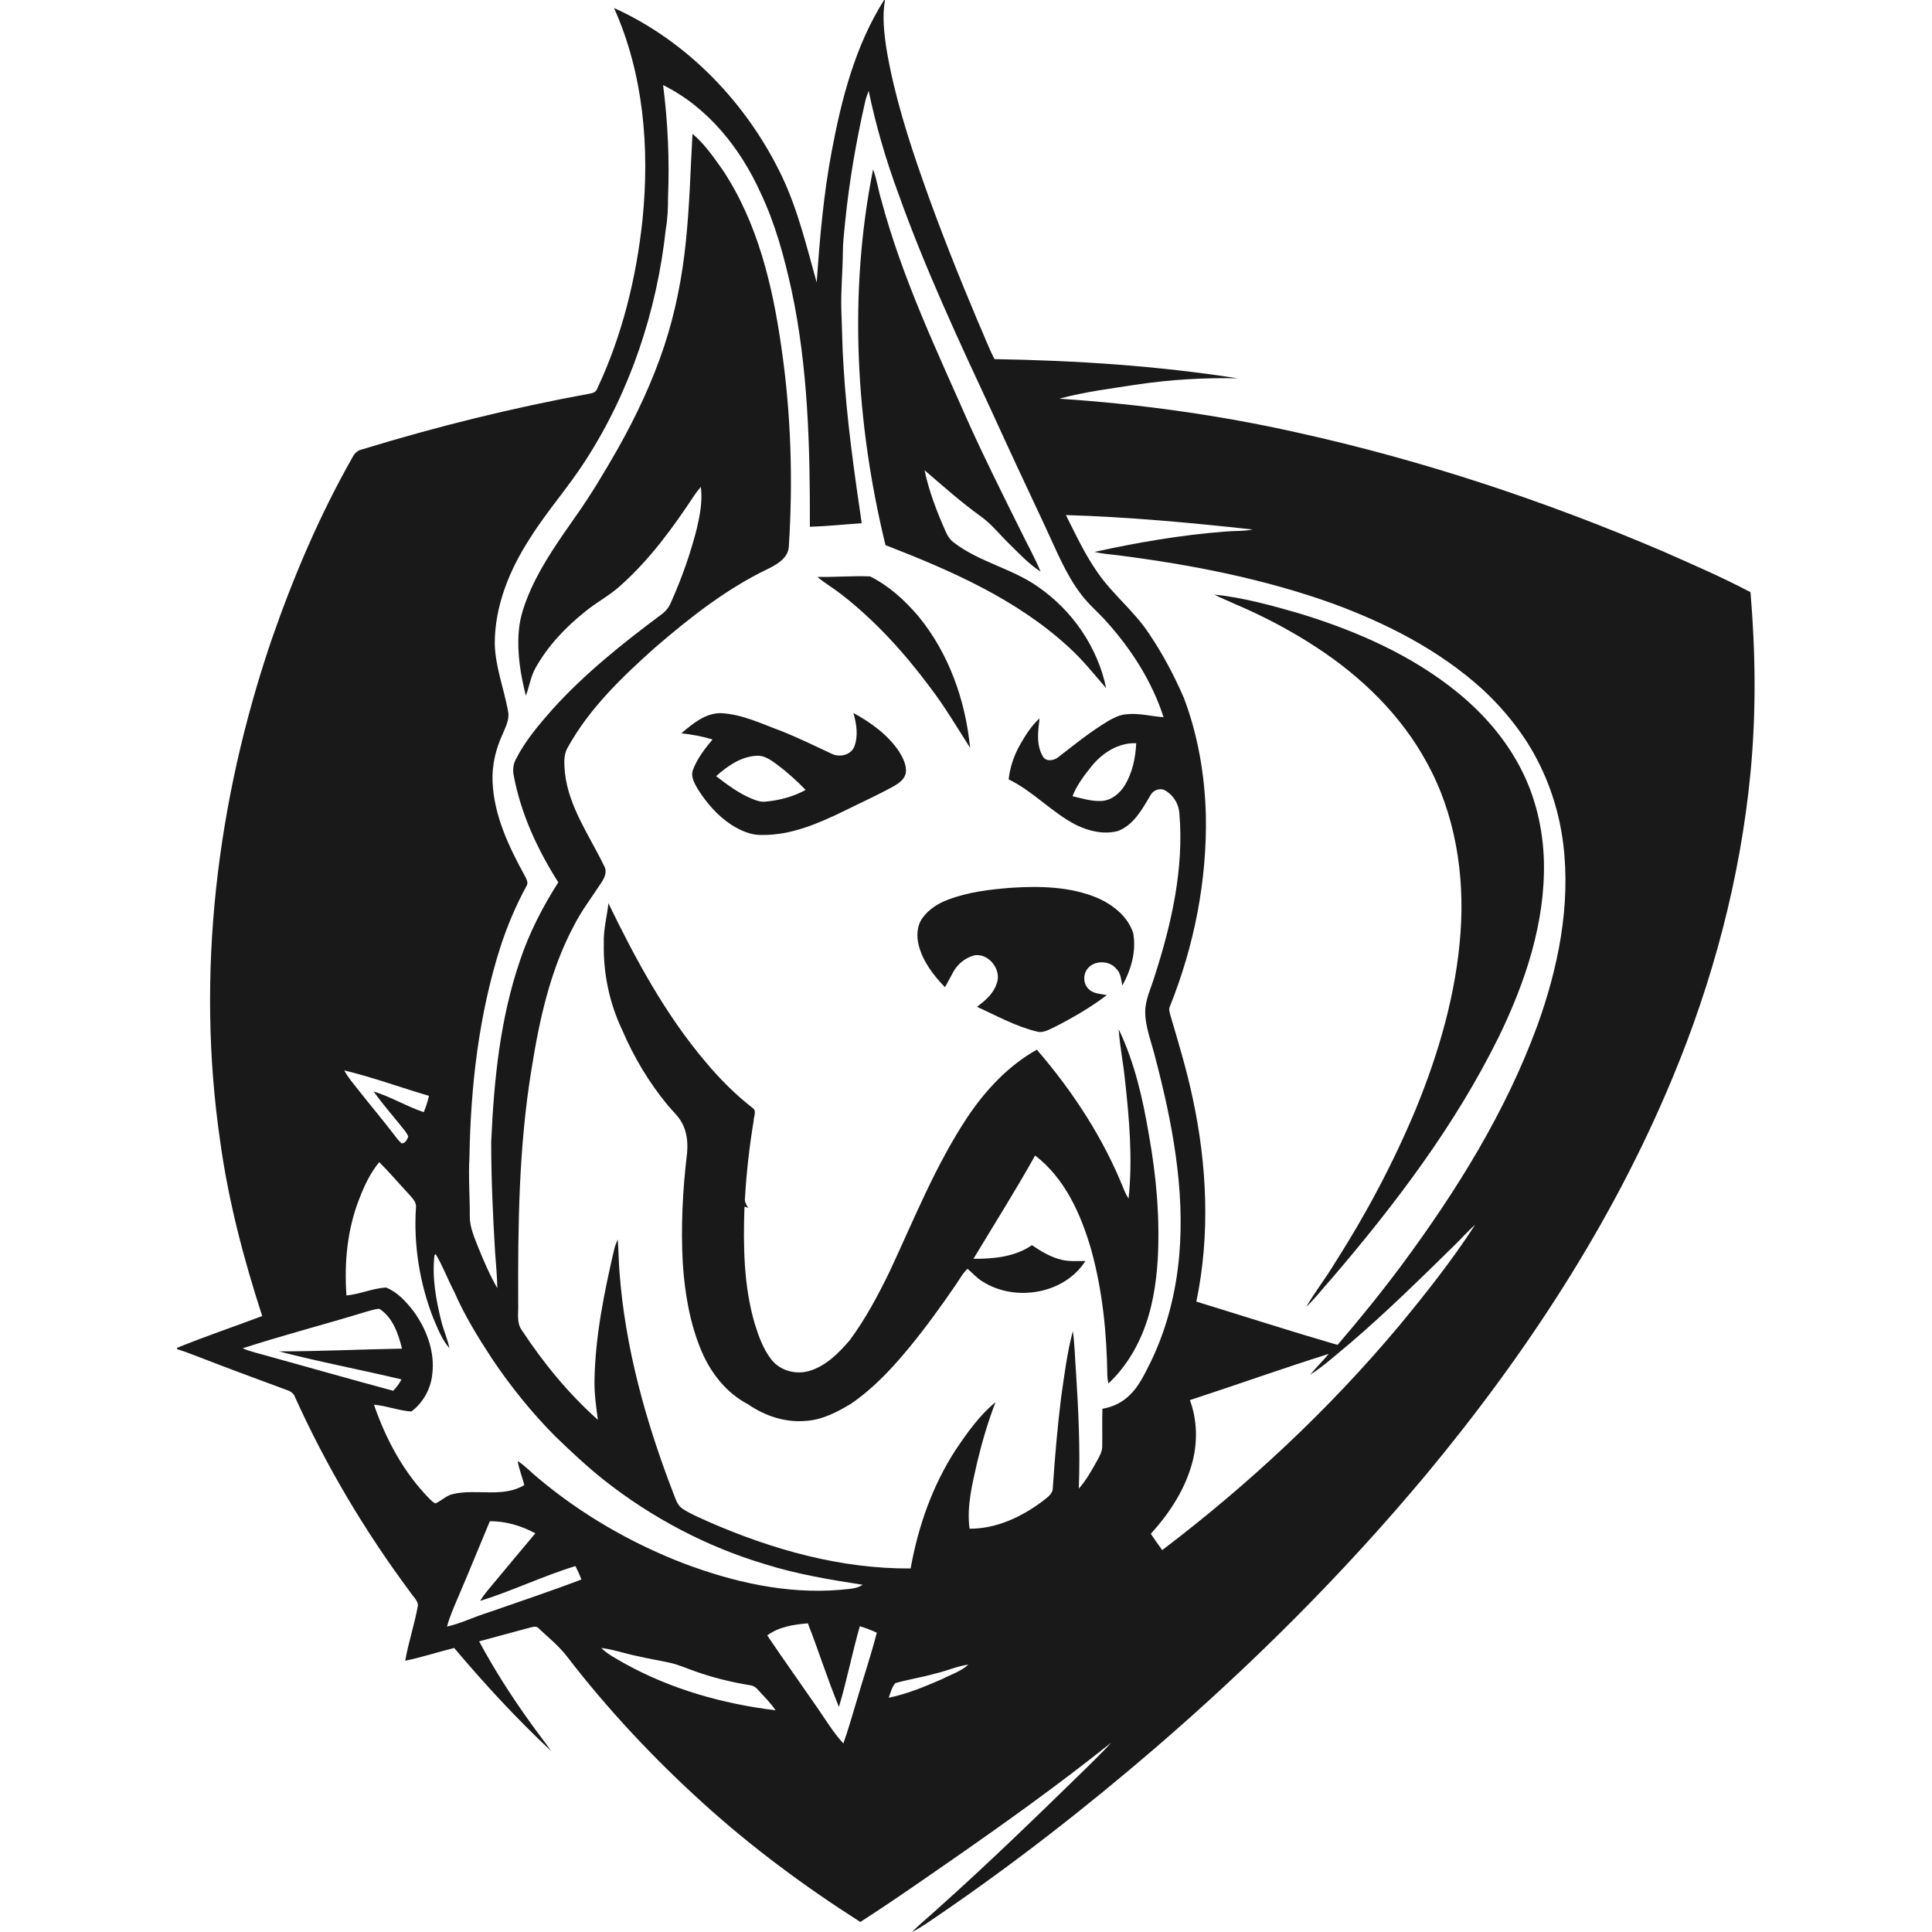 <?xml version="1.0" encoding="utf-8"?>
<svg xmlns="http://www.w3.org/2000/svg" xmlns:xlink="http://www.w3.org/1999/xlink" version="1.1" id="Layer_1" x="0px" y="0px" viewBox="0 0 1137.3 1137.3" style="enable-background:new 0 0 1137.3 1137.3;">
<style type="text/css">
	.st0{fill:#191919;}
</style>
<path class="st0" d="M520.45,0h0.5c-1.7,9.8-0.5,19.7,1,29.5c4.5,26.4,12.6,52,21.5,77.3c9.8,27.9,20.8,55.4,32.3,82.7&#xD;&#xA;	c3.3,7.3,6,14.9,9.7,21.9c47.9,0.8,95.8,3.9,143.1,11.3c-19.7-0.4-39.3,0.7-58.8,3.6c-15.5,2.4-31.1,4.3-46.2,8.4&#xD;&#xA;	c47.1,3.1,94,9.6,140,19.9c74.2,16.4,146.7,40.5,216.6,70.5c16.9,7.5,33.9,14.8,50.3,23.5c3,35.4,3.4,71,0,106.4&#xD;&#xA;	c-6,62-22.2,122.8-46.2,180.2c-35.3,84.9-86.3,162.5-144.9,233c-48.6,58.2-102.4,111.8-159.8,161.2c-40.6,34.9-82.8,67.8-127,98&#xD;&#xA;	c-5.1,3.4-10.1,7.1-15.6,9.9c4.6-4.9,10-9,14.9-13.6c29.9-26.7,58.7-54.7,87.4-82.7c5-5,10.2-9.9,14.9-15.2&#xD;&#xA;	c-31.5,25.2-64.3,48.6-97.5,71.6c-16.6,11.5-33.2,23.1-50.2,34c-32.5-20.7-63.6-43.7-92.2-69.6c-29.4-26.6-56.7-55.7-80.8-87.1&#xD;&#xA;	c-4.7-6-10.7-10.8-16.2-16c-1.4-1.9-3.8-0.9-5.6-0.5c-9.9,2.6-19.7,5.4-29.6,8c8.9,16.6,19.1,32.5,30.1,47.8&#xD;&#xA;	c4,5.7,8.4,11.1,12.3,16.8c-20.3-19-39.2-39.5-57.1-60.7c-9.6,2.4-19.1,5.5-28.8,7.5c1.9-11.1,5.6-21.7,7.5-32.8&#xD;&#xA;	c-0.4-3.1-3.2-5.3-4.8-7.9c-26.5-35.6-49.3-74-67.6-114.5c-0.8-2.5-3.2-3.7-5.5-4.4c-17.2-6.4-34.5-12.7-51.6-19.4&#xD;&#xA;	c-4.1-1.6-8.1-3.1-12.3-4.4v-0.8c16.5-6.7,33.4-12.4,50.1-18.7c-10.9-33.5-19.9-67.7-24.7-102.6c-14.5-98.8-2-200.6,30-294.9&#xD;&#xA;	c12.9-37.3,28.4-73.8,47.9-108.1c1.1-2.2,3-4,5.4-4.5c44.1-13.5,88.9-24.6,134.3-32.9c1.7-0.3,3.6-0.9,4.2-2.7&#xD;&#xA;	c14.8-31.4,23.2-65.6,26.8-100c4.2-41.9,0.6-85.5-16.8-124.3c43.5,19.7,78.4,56.3,98.9,99.2c9.4,19.9,14.5,41.3,20.4,62.4&#xD;&#xA;	c1.8-25.8,4-51.6,8.8-77C495.35,58.4,503.35,27,520.45,0 M390.35,50.1c2.8,21.9,3.8,44,2.9,66c0,6.2-0.2,12.5-1.3,18.6&#xD;&#xA;	c-5.2,48.3-21,95.8-47.5,136.7c-10.1,15.7-22.6,29.7-32.5,45.5c-12,18.5-20.8,39.9-20.7,62.3c0.4,13.5,5.4,26.2,7.8,39.3&#xD;&#xA;	c1.1,4.8-1.4,9.3-3.1,13.5c-4.1,8.8-6.4,18.4-6,28.1c0.8,19.8,9.5,38.2,18.9,55.3c0.9,1.9,2.5,4.2,1,6.3&#xD;&#xA;	c-6.2,11.4-11.3,23.5-15.3,35.8c-12.7,39.9-17.5,81.9-18.2,123.6c-0.7,11.7,0.3,23.4,0.2,35.1c0,6.2,2.6,12,4.8,17.7&#xD;&#xA;	c3.4,8.3,6.9,16.6,11.4,24.4c-0.1-7-0.8-14-1.3-21c-1.3-21.7-2.3-43.4-2.3-65.1c1.6-36.1,5.2-72.5,17-106.9&#xD;&#xA;	c5.4-16.2,13.3-31.5,22.5-45.9c-12.2-19.2-22-40.3-26.2-62.7c-0.7-3.3-0.4-6.9,1.3-9.9c5.5-10.9,13.6-20.3,21.6-29.4&#xD;&#xA;	c18.9-20.9,41.1-38.6,63.6-55.4c2.6-1.8,4.7-4.2,5.9-7.1c6.3-14.1,11.5-28.6,15.3-43.6c1.9-8.1,3.5-16.4,2.4-24.7&#xD;&#xA;	c-1.2,1.4-2.4,2.9-3.5,4.5c-12.8,19.4-26.6,38.4-44.1,53.9c-6.2,5.6-13.7,9.5-20.2,14.8c-11.7,9.3-22.2,20.3-29.5,33.4&#xD;&#xA;	c-2.9,5.1-3.6,10.9-5.7,16.3c-3.1-12.2-5.2-24.9-4.2-37.5c0.6-8.9,3.7-17.3,7.3-25.4c7-15.5,17-29.4,26.7-43.3&#xD;&#xA;	c8.8-12.5,16.6-25.6,24.2-38.9c10.9-19.3,20.4-39.5,27.4-60.5c6.6-20,10.7-40.8,12.8-61.8c2.2-21,2.7-42.2,3.9-63.3&#xD;&#xA;	c7.1,5.9,12.3,13.6,17.6,21c20.8,31.2,29.6,68.5,34.8,105.2c5.6,38.6,6.8,77.8,4.3,116.8c-0.4,6.5-6.5,10.2-11.7,12.8&#xD;&#xA;	c-24.6,11.7-46.1,28.6-66.7,46.3c-19.6,17.5-39,36-51.8,59.2c-2.6,4.5-2,9.9-1.6,14.8c2.2,20.1,14.4,36.9,23,54.7&#xD;&#xA;	c2.1,3.4,0.3,7.3-1.7,10.2c-5.4,8.3-11.5,16.2-16,25.1c-13.9,26-20.3,55.2-24.9,84.1c-7.6,45.9-8.1,92.6-7.9,139&#xD;&#xA;	c0.2,5-1.1,10.6,2.1,15c12.7,19.3,27.5,37.4,44.8,52.8c-1-7.6-2.1-15.1-2-22.8c0.4-26.5,5.8-52.6,11.8-78.4c0.5-1.7,1.2-3.3,1.9-5&#xD;&#xA;	c0.5,6.3,0.5,12.6,1,18.9c3.3,44.8,15.5,88.4,31.6,130.2c1.4,3.4,2.3,7.3,5.5,9.4c4.8,3.2,10.1,5.3,15.3,7.7&#xD;&#xA;	c37.5,16.4,77.9,27.8,119,27.5c4.4-24.6,12.8-48.7,26.5-69.8c6.8-10.1,14-20.3,23.5-28.1c-4.4,11.3-7.8,23-10.7,34.9&#xD;&#xA;	c-2.9,12.9-6.4,26.2-4.6,39.6c15.7,0.1,30.6-6.9,43-16.2c2.5-2.1,6-4.1,6-7.8c1.2-17.8,2.7-35.6,4.9-53.3c1.9-13.1,3.5-26.3,6.9-39&#xD;&#xA;	c1.1,7.7,1.2,15.6,1.8,23.4c1.5,23.1,2.6,46.2,1.7,69.3c4.4-4.9,7.5-10.7,10.7-16.3c1.5-2.8,3.2-5.6,3.1-8.9&#xD;&#xA;	c0.1-7.3-0.1-14.5,0.1-21.8c5.1-0.9,10-2.9,14-6.2c7.1-5.7,10.8-14.2,14.8-22.1c9.2-19.3,14.5-40.3,16.4-61.6&#xD;&#xA;	c3.5-39.6-4.2-79.2-14.2-117.3c-2.2-8.9-5.9-17.7-5.8-27c0.2-7.1,3.5-13.6,5.5-20.3c10-31,17.4-63.5,14.6-96.2&#xD;&#xA;	c-0.4-5.5-3.7-10.8-8.6-13.4c-3.1-1.6-7,0.1-8.5,3.1c-4.8,8.1-9.8,17.4-19.1,20.9c-8.2,2.2-17.1,0.1-24.6-3.6&#xD;&#xA;	c-14.3-7.3-25.2-19.8-39.7-26.8c0.8-7.1,3.1-14,6.6-20.2c3.2-5.6,6.7-11.3,11.6-15.7c-0.9,7.6-2.1,16,2.2,22.8&#xD;&#xA;	c2.2,3,6.7,1.9,9.1-0.2c9.4-7.3,18.7-14.8,29-21c3.3-1.9,6.8-3.7,10.6-4c7.4-0.9,14.8,1.2,22.1,1.7c-6.8-21.1-19-40.1-33.8-56.5&#xD;&#xA;	c-4.7-5.3-10.2-9.8-14.5-15.5c-9.4-12.2-15-26.7-21.5-40.5c-10.6-22.5-21.1-45-31.4-67.6c-19.6-42.1-39.3-84.3-54.9-128.1&#xD;&#xA;	c-7.3-19.7-13.2-39.9-17.5-60.5c-0.9,2.3-1.7,4.6-2.2,7c-5.2,23-9.2,46.2-11.6,69.7c-0.6,6.3-1.4,12.6-1.4,18.9&#xD;&#xA;	c-0.1,11-1.2,22-0.9,33c0.5,11.1,0.5,22.2,1.3,33.3c1.8,31,6.2,61.8,10.7,92.6c-10.1,0.7-20.3,1.8-30.5,2.1&#xD;&#xA;	c0.1-46.6-1-93.6-10.8-139.3c-4.3-19.5-9.5-38.9-18.1-57C436.05,87.5,416.85,63.2,390.35,50.1 M627.45,303.2&#xD;&#xA;	c5.8,11.5,11.3,23.4,18.8,34c8.9,12.9,21.6,22.7,30.2,35.9c8,11.8,14.7,24.5,20.4,37.6c8.4,22.1,12.4,45.8,13,69.4&#xD;&#xA;	c0.7,38.4-6.9,76.8-21.2,112.4c-0.8,1.6-0.1,3.4,0.3,5.1c4.8,16.3,9.7,32.5,13.2,49.1c8.4,39.2,10.3,80.1,2.1,119.5&#xD;&#xA;	c27.7,8.5,55.3,17.4,83.1,25.5c13.1-15.2,25.7-30.8,37.7-46.9c32.2-43.5,61.2-90,79.9-141c12.3-34.1,19.7-70.6,15.3-106.8&#xD;&#xA;	c-2.6-21.4-9.9-42.2-21.5-60.4c-7.5-11.6-16.5-22.1-26.7-31.4c-25.1-22.6-55.7-38.2-87.2-49.8c-40.8-14.7-83.6-23-126.5-28.5&#xD;&#xA;	c-4.7-0.6-9.5-0.9-14.1-2c25.4-5.6,51.2-10,77.1-12c5.4-0.5,10.8-0.1,16.1-1.2C700.95,307.7,664.25,304.3,627.45,303.2&#xD;&#xA;	 M642.45,451.2c-4.3,5.4-8.6,11-11.1,17.5c5.6,1.3,11.2,3.1,17,2.8c6-0.3,10.9-4.5,13.9-9.4c4.4-7.4,6.2-16.1,6.6-24.6&#xD;&#xA;	C658.35,437.1,648.85,443.2,642.45,451.2 M202.65,630.1c2.2,4.2,5.3,7.7,8.2,11.4c6.6,8.4,13.5,16.6,20,25c1.8,2.3,3.4,4.7,5.6,6.6&#xD;&#xA;	c2.1-0.1,3.3-2.3,3.9-4.1c-0.5-1.2-1.2-2.2-1.9-3.2c-6.1-7.8-12.8-15.2-18.5-23.3c10.2,3.2,19.4,8.8,29.5,12.2&#xD;&#xA;	c1.3-3.1,2.3-6.3,3.1-9.6C235.95,640.2,219.55,634.2,202.65,630.1 M211.65,705.3c-7.2,18.1-9.1,38-7.7,57.3c8-0.8,15.4-4.2,23.3-4.7&#xD;&#xA;	c6.7,2.7,11.8,8.3,16.2,14c7.7,10.6,12.7,23.9,11,37.2c-0.9,8.5-5.4,16.7-12.3,21.8c-7.5-0.5-14.6-3.4-22-4&#xD;&#xA;	c7,20.4,17.5,40,32.8,55.5c1,0.9,2,2.1,3.4,2.6c3.6-1.6,6.4-4.7,10.3-5.5c13.8-3.3,29.3,2.4,42-5.3c-1.2-4.7-3.1-9.3-3.9-14.1&#xD;&#xA;	c4.4,2.7,7.8,6.6,11.8,9.8c25.4,21.4,54.6,38.3,85.6,50.3c29.3,11.1,60.8,18.3,92.2,15.7c4.5-0.6,9.5-0.3,13.5-3&#xD;&#xA;	c-19.3-3-38.7-6.2-57.4-12.1c-34.3-10.2-66.5-27.2-94.6-49.3c-10.2-8.1-19.7-17-29-26c-13.9-14-26.3-29.4-37.3-45.8&#xD;&#xA;	c-8.3-12.7-16.3-25.7-22.3-39.6c-3.8-7.2-6.6-14.9-10.8-21.9l-0.7,0.8c-1.5,13,0.9,26.1,4,38.6c1.3,5.4,3.7,10.5,4.8,16&#xD;&#xA;	c-4.4-5-6.8-11.4-9.4-17.4c-8.1-20.7-11.7-43.1-10.3-65.2c0.5-3.4-2.3-5.9-4.3-8.2c-5.8-6.2-11.3-12.7-17.3-18.7&#xD;&#xA;	C218.05,690.4,214.55,697.8,211.65,705.3 M855.75,733.5c-19.7,19.3-39.4,38.7-60.4,56.7c-7.9,6.5-15.5,13.5-24.1,19.1&#xD;&#xA;	c3.4-4.3,7.4-8,10.9-12.3c-27.4,8.6-54.4,18.3-81.7,27.2c4.3,11.6,4.6,24.5,1.5,36.4c-4.2,16-13.5,30.2-24.5,42.3&#xD;&#xA;	c2.2,3.2,4.4,6.5,6.7,9.6c51.1-38.8,98.3-82.9,139.5-132.1c15.8-19.1,31.2-38.6,44.7-59.4C863.85,724.9,860.05,729.4,855.75,733.5&#xD;&#xA;	 M215.45,772.2c-24.1,7.4-48.6,13.7-72.6,21.5c4.6,2,9.5,3,14.3,4.4c24.8,6.9,49.5,13.9,74.3,20.6c2-2,3.6-4.2,4.9-6.7&#xD;&#xA;	c-24-5.7-48.3-10.3-72.2-16.5c24.2,0,48.4-1.2,72.5-1.6c-2.2-8.8-5.4-18.4-13.4-23.5C220.65,770.6,218.05,771.5,215.45,772.2&#xD;&#xA;	 M288.35,895.5c-6.4,15.2-12.5,30.4-19,45.5c-2.3,5.4-4.7,10.8-6.2,16.5c8.4-1.9,16.1-5.8,24.3-8.3c18.3-6.4,36.7-12.5,54.8-19.4&#xD;&#xA;	c-1-2.7-2.2-5.3-3.5-7.9c-19.1,5.8-37.1,14.6-56.1,20.5c2.7-4.6,6.4-8.4,9.7-12.5c7.5-9.1,15.2-18.2,22.8-27.3&#xD;&#xA;	C306.95,898.2,297.75,895.4,288.35,895.5 M451.65,962.7c9.6,14.3,19.7,28.4,29.5,42.6c4.9,7.1,9.4,14.6,15.3,21&#xD;&#xA;	c2.8-7.8,5-15.7,7.4-23.6c4-13.9,8.7-27.6,12.3-41.6c-3.3-1.5-6.6-2.8-10-3.8c-4.5,15.7-7.6,31.8-12.3,47.5&#xD;&#xA;	c-6.7-16.2-11.9-32.9-18.3-49.2C467.25,956.3,458.55,957.6,451.65,962.7 M353.95,970.1c3.8,3.8,8.7,6.2,13.3,8.9&#xD;&#xA;	c27.4,15.3,58.2,24,89.3,27.8c-2.9-4.4-6.7-8-10.2-11.9c-1.3-1.6-3-2.7-5.1-2.9c-10.8-1.8-21.5-4.4-31.9-8.1c-5-1.7-9.9-4-15.1-5.1&#xD;&#xA;	c-6.3-1.4-12.7-2.4-19-3.9C368.15,973.5,361.25,971,353.95,970.1 M550.45,985.2c-7.7,2.2-15.7,3.4-23.4,5.6&#xD;&#xA;	c-2.1,2.4-2.8,5.7-3.9,8.6c10.9-2.2,21.3-6.6,31.5-11c5.2-2.7,11-4.5,15.4-8.5C563.35,980.8,557.05,983.7,550.45,985.2z"/>
<path class="st0" d="M513.95,99.7c2.2,5.8,3,12,4.8,17.9c12.3,46.1,32.9,89.3,52.1,132.8c9.5,20.9,19.8,41.5,30,62&#xD;&#xA;	c3.9,8.1,8.3,15.8,11.7,24.1c-6.9-4.5-12.6-10.6-18.5-16.4c-5.6-5.4-10.4-11.7-16.8-16.2c-11.5-8.3-22.2-17.8-33-27.1&#xD;&#xA;	c2.6,12.4,7.2,24.3,12.3,35.8c1.1,2.6,2.7,5.2,5.1,6.9c14.9,11.4,34,15.1,49.2,25.8c20.3,13.9,35.3,35.6,40.3,59.8&#xD;&#xA;	c-7.1-8.2-13.9-16.8-22-24.1c-30.7-28.3-69.5-45.2-107.9-60.1C503.75,248.9,499.35,172.8,513.95,99.7z"/>
<path class="st0" d="M481.15,339.6c10.3,0.2,20.7-0.7,31-0.3c11.1,5.5,20.5,14.1,28.5,23.5c17.9,21.8,27.7,49.5,30.4,77.4&#xD;&#xA;	c-7.6-11.9-14.8-24.1-23.4-35.4c-15.1-20.3-32.2-39.2-52.2-54.8C490.75,346.3,485.65,343.4,481.15,339.6z"/>
<path class="st0" d="M714.85,350c17.1,1.8,33.8,6.4,50.3,11.2c33.1,10.1,65.6,24.3,92.7,46.3c15,12.2,28,27,37,44.2&#xD;&#xA;	c9,17,13.5,36.2,14,55.4c0.8,36-10.9,71-26.5,103.1c-25.6,52-60.9,98.6-98.5,142.5c-5,5.5-9.5,11.5-14.9,16.6&#xD;&#xA;	c5.1-8.8,11.5-16.9,16.7-25.6c18.5-28.9,34.7-59.4,47.9-91.1c13.5-33,23.6-67.7,26.2-103.4c2.5-34.5-3.1-70.2-20-100.6&#xD;&#xA;	c-15.1-27.7-38.3-50.2-64.6-67.4c-15.5-10.2-32-18.8-49-26C722.45,353.4,718.45,352,714.85,350z"/>
<path class="st0" d="M401.05,431.7c6.6-5.6,14-11.9,23.2-11.9c12.9,0.6,24.5,6.5,36.4,10.8c9.8,4,19.3,8.6,28.9,13.1&#xD;&#xA;	c4.6,2.3,11.2,0.9,13.3-4.1c2.5-6.4,1.4-13.5-0.5-19.9c10.3,5.6,20.1,12.7,26.8,22.5c2.3,3.8,4.6,8,4.1,12.6c-0.6,3.8-4,6.2-7.1,8&#xD;&#xA;	c-9.8,5.4-20,10-30.1,15c-14.9,7.2-30.8,14-47.7,13.7c-6.4,0.2-12.4-2.6-17.7-5.9c-8.2-5.3-14.7-12.9-19.9-21.1&#xD;&#xA;	c-1.9-3.3-4.2-7.2-2.9-11.1c2.5-6.8,7-12.6,11.6-18.1C413.45,433.5,407.25,432.3,401.05,431.7 M421.55,456.9&#xD;&#xA;	c6.5,5,13.2,10,20.8,13.2c2.6,1,5.2,2.1,8.1,1.8c8.3-0.7,16.5-2.9,23.8-6.9c-5.2-5.4-10.9-10.5-16.9-15c-3.5-2.5-7.4-5.5-12-5.1&#xD;&#xA;	C436.05,445.4,428.15,451,421.55,456.9z"/>
<path class="st0" d="M557.85,529.7c11.9-4.6,24.7-6.1,37.4-7.1c17-1.1,34.7-0.7,50.6,5.9c9.2,4,18,10.9,21.2,20.7&#xD;&#xA;	c2,10.6-1.2,21.7-6.4,31c-0.7-3.5-0.8-7.4-3.6-10c-4.2-5.1-13.4-5-17.2,0.5c-2.4,3.5-2.1,8.7,1.1,11.6c2.8,2.8,7,2.7,10.6,3.5&#xD;&#xA;	c-9.8,7.4-20.5,13.6-31.4,19.1c-3.1,1.4-6.4,3.4-9.9,2.3c-12.4-3-23.6-9.3-35.1-14.5c4.6-3.6,9.5-7.5,11.4-13.3&#xD;&#xA;	c3.6-8.1-4.4-18.6-13.1-17c-5.1,1.4-9.7,5-12.2,9.6c-1.7,3-3.2,6.1-5,9.1c-6.8-7-12.9-15-15.4-24.5c-1.4-5.5-1.2-11.8,2.4-16.5&#xD;&#xA;	C546.85,535.2,552.25,531.8,557.85,529.7z"/>
<path class="st0" d="M358.15,531.7c15.9,32.8,33.4,65.3,57.1,93.3c8.5,10.2,17.9,19.6,28.4,27.7c1.6,1.9,0,4.8,0,7.1&#xD;&#xA;	c-2.5,15-4.2,30.1-5.1,45.3c-0.4,2.2,0.7,4.1,1.9,5.9c-0.5-0.2-1.6-0.5-2.2-0.7c-0.8,23-0.5,46.5,6,68.8c2.3,7.4,5,15,9.8,21.2&#xD;&#xA;	c5.1,6.6,14.5,9.1,22.4,6.7c9.8-2.9,17.3-10.5,23.8-18.1c9.3-12.6,16.7-26.5,23.5-40.5c14.4-30.8,27-62.6,45.9-91&#xD;&#xA;	c10.6-15.8,24-30.1,40.7-39.5c21.3,24.7,39.4,52.4,51.4,82.7c0.7,1.7,1.6,3.4,2.6,5c2.5-23.5,0.4-47.3-2.2-70.7&#xD;&#xA;	c-1-9.7-3-19.3-3.6-29c9.4,19.6,14.2,41,17.8,62.3c4.3,24,6.5,48.4,5.2,72.7c-0.9,15-3.3,30.1-9.1,44.1c-4.6,11-11.2,21.3-20,29.4&#xD;&#xA;	c-0.3-1.5-0.5-3-0.6-4.5c-0.3-24.9-2.8-49.9-9.4-73.9c-6-20.9-15.4-42.2-33.1-55.8c-11.5,20.6-24.1,40.5-36.3,60.8&#xD;&#xA;	c11.8,0.1,24.4-1.1,34.4-8c5.4,3.6,11.1,7.1,17.5,8.6c4.6,1.1,9.3,0.7,14,0.7c-12.5,19.6-41.5,24.3-60.7,12c-3.3-2-5.8-5-8.7-7.4&#xD;&#xA;	c-2.9,2.7-4.7,6.2-6.9,9.4c-8.5,12.4-17.3,24.6-26.8,36.2c-10.3,12.6-21.5,24.7-35,33.9c-8,4.8-16.7,9.4-26.2,10&#xD;&#xA;	c-12.3,1.2-24.4-2.9-34.4-9.8c-12.5-6.5-21.6-18.1-27.1-30.8c-7-16.4-10-34.2-11.2-51.9c-1.2-21.7-0.1-43.5,2.5-65&#xD;&#xA;	c0.5-5.5,0.1-11.2-2.2-16.3c-2-4.7-5.9-8.1-9.1-11.9c-11-13.3-20-28.3-26.8-44.2c-7.6-15.9-11.3-33.6-10.9-51.3&#xD;&#xA;	C355.15,547.2,357.35,539.5,358.15,531.7z"/>
</svg>